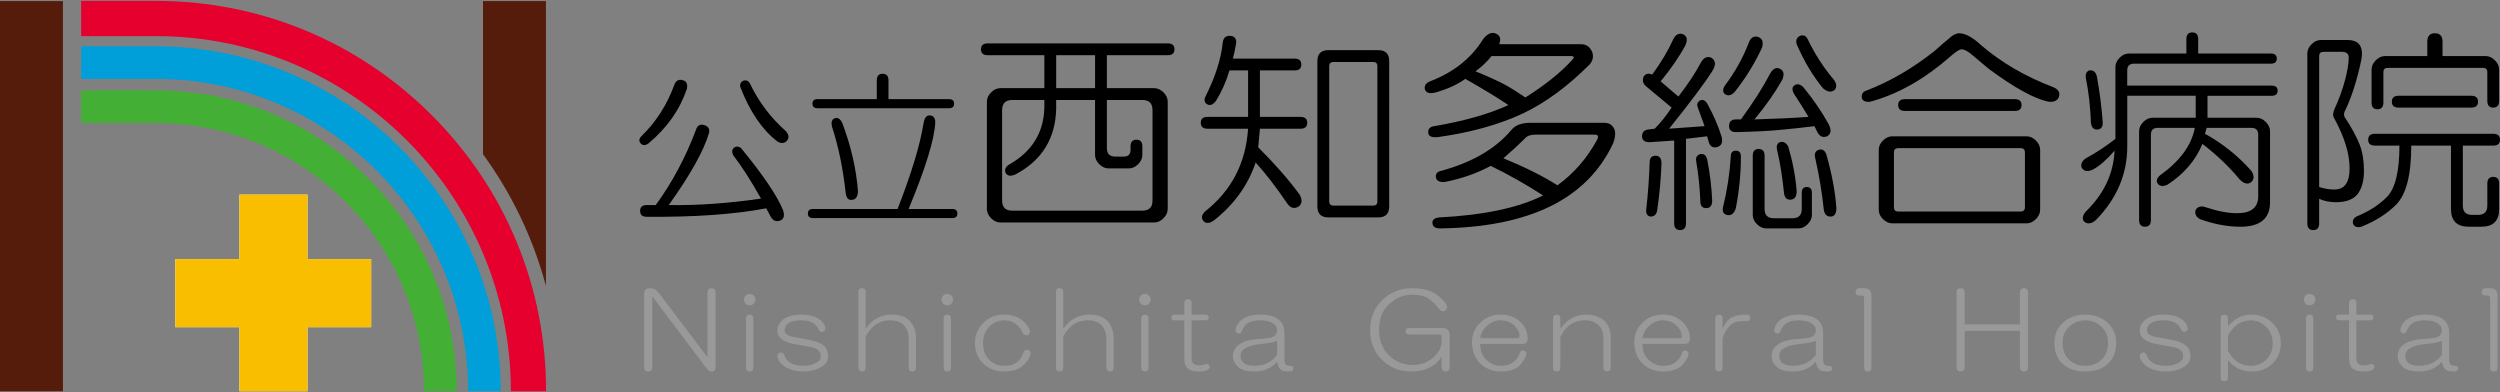 <?xml version="1.0" encoding="UTF-8"?>
<svg id="logo" xmlns="http://www.w3.org/2000/svg" viewBox="0 0 255 40">
  <rect x="0" y="0" width="255" height="40" fill="#808080" stroke="none"/>
  <defs>
    <style>
      .b, .c, .d, .e, .f, .g, .h, .i {
        stroke-width: 0px;
      }

      .c {
        fill: #f9be00;
      }

      .d {
        fill: #551b0b;
      }

      .e {
        fill: #44af35;
      }

      .f {
        fill: #e5002d;
      }

      .g {
        fill: #999;
      }

      .h {
        fill: #fff;
      }

      .i {
        fill: #009fd9;
      }
    </style>
  </defs>
  <g>
    <path class="g" d="M65.701,37.436c0,.304.138.456.414.456.276,0,.414-.152.414-.456v-7.209l5.594,7.416c.138.166.29.249.456.249.276,0,.414-.152.414-.456v-7.582c0-.304-.138-.456-.414-.456-.276,0-.414.152-.414.456v6.587l-5.014-6.629c-.111-.138-.249-.249-.414-.331-.111-.055-.262-.083-.456-.083-.387,0-.58.18-.58.539v7.499Z"/>
    <path class="g" d="M76.469,29.979c-.166,0-.304.055-.414.166-.111.111-.166.249-.166.414,0,.166.055.304.166.414.111.111.249.166.414.166.166,0,.304-.055.414-.166.11-.11.166-.249.166-.414,0-.166-.055-.304-.166-.414-.111-.11-.249-.166-.414-.166h0ZM76.096,37.478c0,.276.124.414.373.414.249,0,.373-.138.373-.414v-4.972c0-.276-.124-.414-.373-.414-.249,0-.373.138-.373.414v4.972Z"/>
    <path class="g" d="M81.733,32.092c-.912,0-1.575.207-1.989.621-.304.304-.456.635-.456.994,0,.691.539,1.146,1.616,1.367l1.823.331c.663.138.994.442.994.911,0,.249-.097.442-.29.58-.387.276-.87.414-1.45.414-.746,0-1.284-.166-1.616-.497-.193-.193-.318-.4-.373-.621-.111-.221-.276-.29-.497-.207-.193.111-.249.29-.166.539.083.249.235.47.456.663.525.469,1.257.704,2.196.704.829,0,1.519-.221,2.072-.663.276-.221.414-.511.414-.87,0-.442-.124-.787-.373-1.036-.221-.221-.566-.4-1.036-.539-.774-.166-1.478-.304-2.113-.414-.608-.11-.912-.331-.912-.663,0-.249.083-.456.249-.621.276-.276.773-.414,1.492-.414.884,0,1.464.318,1.74.953.083.193.235.262.456.207.166-.083.235-.221.207-.414-.028-.221-.138-.428-.331-.621-.442-.469-1.146-.704-2.113-.704h0Z"/>
    <path class="g" d="M87.552,37.478c0,.276.124.414.373.414.249,0,.373-.138.373-.414v-3.066c.083-.276.276-.58.58-.911.497-.552,1.146-.829,1.947-.829.58,0,1.036.166,1.367.497.331.331.497.815.497,1.45v2.859c0,.276.124.414.373.414.249,0,.373-.138.373-.414v-2.983c0-.746-.221-1.339-.663-1.781-.414-.414-1.022-.621-1.823-.621-1.105,0-1.989.483-2.652,1.45v-3.729c0-.276-.124-.414-.373-.414-.249,0-.373.138-.373.414v7.664Z"/>
    <path class="g" d="M96.624,29.979c-.166,0-.304.055-.414.166-.111.111-.166.249-.166.414,0,.166.055.304.166.414.11.111.249.166.414.166.166,0,.304-.055.414-.166.11-.11.166-.249.166-.414,0-.166-.055-.304-.166-.414-.111-.11-.249-.166-.414-.166h0ZM96.251,37.478c0,.276.124.414.373.414.249,0,.373-.138.373-.414v-4.972c0-.276-.124-.414-.373-.414-.249,0-.373.138-.373.414v4.972Z"/>
    <path class="g" d="M102.426,32.092c-.856,0-1.561.276-2.113.829-.58.58-.87,1.271-.87,2.071,0,.829.276,1.519.829,2.071.552.552,1.271.829,2.155.829.884,0,1.561-.235,2.03-.704.332-.331.552-.69.663-1.077.028-.249-.069-.387-.29-.414-.221-.055-.373.041-.456.29-.111.331-.276.608-.497.829-.331.331-.801.497-1.409.497-.635,0-1.16-.207-1.575-.621-.414-.414-.622-.98-.622-1.699,0-.69.221-1.257.663-1.699.414-.414.925-.621,1.533-.621.829,0,1.45.428,1.865,1.284.11.221.29.29.539.207.193-.138.235-.331.124-.58-.083-.221-.235-.442-.456-.663-.525-.552-1.229-.829-2.113-.829h0Z"/>
    <path class="g" d="M107.707,37.478c0,.276.124.414.373.414.249,0,.373-.138.373-.414v-3.066c.083-.276.276-.58.58-.911.497-.552,1.146-.829,1.948-.829.58,0,1.036.166,1.367.497.332.331.497.815.497,1.45v2.859c0,.276.124.414.373.414.249,0,.373-.138.373-.414v-2.983c0-.746-.221-1.339-.663-1.781-.414-.414-1.022-.621-1.823-.621-1.105,0-1.989.483-2.652,1.45v-3.729c0-.276-.124-.414-.373-.414-.249,0-.373.138-.373.414v7.664Z"/>
    <path class="g" d="M116.778,29.979c-.166,0-.304.055-.414.166-.111.111-.166.249-.166.414,0,.166.055.304.166.414.111.111.249.166.414.166s.304-.055.414-.166c.111-.11.166-.249.166-.414,0-.166-.055-.304-.166-.414-.111-.11-.249-.166-.414-.166h0ZM116.405,37.478c0,.276.124.414.373.414.249,0,.373-.138.373-.414v-4.972c0-.276-.124-.414-.373-.414-.249,0-.373.138-.373.414v4.972Z"/>
    <path class="g" d="M119.805,32.092c-.221,0-.332.097-.332.29,0,.193.111.29.332.29h.994v3.936c0,.442.124.773.373.994.249.193.622.29,1.119.29.332,0,.608-.041.829-.124.221-.111.304-.262.249-.456-.083-.166-.221-.221-.414-.166-.193.083-.373.124-.539.124-.304,0-.525-.055-.663-.166-.138-.11-.207-.304-.207-.58v-3.853h1.409c.221,0,.332-.097.332-.29,0-.193-.111-.29-.332-.29h-1.409v-1.16c0-.276-.124-.414-.373-.414-.249,0-.373.138-.373.414v1.16h-.994Z"/>
    <path class="g" d="M128.526,32.092c-.912,0-1.602.235-2.072.704-.193.193-.331.442-.414.746-.055.221.014.373.207.456.221.055.373-.041.456-.29.221-.69.815-1.036,1.782-1.036.718,0,1.229.152,1.533.456.166.166.249.331.249.497,0,.249-.069.442-.207.58-.166.138-.332.221-.497.249-.497.083-.884.124-1.16.124-1.05.055-1.796.304-2.238.746-.276.276-.414.621-.414,1.036,0,.359.166.704.497,1.036.332.331.898.497,1.699.497.967,0,1.74-.331,2.32-.994.055.387.193.663.414.829.11.11.401.166.87.166.249,0,.373-.111.373-.331,0-.166-.124-.249-.373-.249-.359,0-.539-.193-.539-.58v-2.776c0-.525-.152-.939-.456-1.243-.414-.414-1.091-.621-2.03-.621h0ZM130.266,36.193c-.552.746-1.326,1.119-2.32,1.119-.939,0-1.409-.345-1.409-1.036,0-.663.732-1.063,2.196-1.201.829-.083,1.34-.193,1.533-.331v1.45Z"/>
    <path class="g" d="M144.02,29.399c-1.215,0-2.238.414-3.066,1.243-.801.801-1.202,1.809-1.202,3.024,0,1.215.401,2.223,1.202,3.024.801.801,1.795,1.201,2.983,1.201,1.409,0,2.445-.497,3.108-1.491v1.036c0,.304.138.456.414.456.276,0,.414-.152.414-.456v-3.232c0-.497-.249-.746-.746-.746h-3.398c-.249,0-.373.111-.373.331,0,.221.124.331.373.331h3.108c.138,0,.207.069.207.207v.497c0,.608-.29,1.16-.87,1.657-.58.497-1.257.746-2.03.746-.994,0-1.823-.331-2.486-.994-.663-.663-.994-1.519-.994-2.569,0-1.077.304-1.92.912-2.527.718-.718,1.547-1.077,2.486-1.077.718,0,1.257.124,1.616.373.442.304.801.649,1.077,1.036.193.276.414.345.663.207.221-.193.249-.428.083-.704-.442-.552-.925-.953-1.45-1.201-.525-.249-1.202-.373-2.03-.373h0Z"/>
    <path class="g" d="M153.089,32.092c-.856,0-1.561.276-2.113.829-.553.552-.829,1.201-.829,1.947,0,.911.276,1.643.829,2.196.552.552,1.271.829,2.155.829.912,0,1.575-.249,1.989-.746.276-.331.456-.635.539-.911.055-.221,0-.373-.166-.456-.193-.083-.345-.028-.456.166-.083.276-.221.525-.414.746-.359.414-.87.621-1.533.621-.58,0-1.091-.221-1.533-.663-.387-.387-.58-.911-.58-1.574h4.309c.359,0,.539-.179.539-.539,0-.635-.235-1.188-.704-1.657-.525-.525-1.202-.787-2.03-.787h0ZM151.556,33.335c.442-.442.939-.663,1.492-.663.58,0,1.063.193,1.45.58.332.331.497.677.497,1.036,0,.138-.069.207-.207.207h-3.812c.083-.469.276-.856.58-1.16h0Z"/>
    <path class="g" d="M158.411,37.478c0,.276.124.414.373.414.249,0,.373-.138.373-.414v-3.066c.083-.276.276-.58.58-.911.497-.552,1.146-.829,1.948-.829.58,0,1.05.18,1.409.539.304.304.456.76.456,1.367v2.9c0,.276.124.414.373.414.249,0,.373-.138.373-.414v-3.024c0-.718-.193-1.27-.58-1.657-.47-.469-1.119-.704-1.947-.704-.746,0-1.409.249-1.989.746-.193.166-.401.401-.622.704v-1.036c0-.276-.124-.414-.373-.414-.249,0-.373.138-.373.414v4.972Z"/>
    <path class="g" d="M169.637,32.092c-.856,0-1.561.276-2.113.829-.552.552-.829,1.201-.829,1.947,0,.911.276,1.643.829,2.196.552.552,1.271.829,2.155.829.912,0,1.575-.249,1.989-.746.276-.331.456-.635.539-.911.055-.221,0-.373-.166-.456-.193-.083-.345-.028-.456.166-.083.276-.221.525-.414.746-.359.414-.87.621-1.533.621-.58,0-1.091-.221-1.533-.663-.387-.387-.58-.911-.58-1.574h4.309c.359,0,.539-.179.539-.539,0-.635-.235-1.188-.704-1.657-.525-.525-1.202-.787-2.03-.787h0ZM168.104,33.335c.442-.442.939-.663,1.492-.663.58,0,1.064.193,1.45.58.331.331.497.677.497,1.036,0,.138-.069.207-.207.207h-3.812c.083-.469.276-.856.58-1.16h0Z"/>
    <path class="g" d="M174.959,37.478c0,.276.124.414.373.414.249,0,.373-.138.373-.414v-2.983c.166-.525.414-.953.746-1.284.304-.304.718-.456,1.243-.456h.456c.249,0,.373-.11.373-.331,0-.221-.124-.331-.373-.331-.884,0-1.506.18-1.865.539-.193.193-.387.497-.58.911v-1.036c0-.276-.124-.414-.373-.414-.249,0-.373.138-.373.414v4.972Z"/>
    <path class="g" d="M183.473,32.092c-.912,0-1.602.235-2.072.704-.193.193-.332.442-.414.746-.055.221.014.373.207.456.221.055.373-.041.456-.29.221-.69.815-1.036,1.782-1.036.718,0,1.229.152,1.533.456.166.166.249.331.249.497,0,.249-.069.442-.207.58-.166.138-.331.221-.497.249-.497.083-.884.124-1.16.124-1.05.055-1.796.304-2.238.746-.276.276-.414.621-.414,1.036,0,.359.166.704.497,1.036.331.331.898.497,1.699.497.967,0,1.74-.331,2.32-.994.055.387.193.663.414.829.11.11.401.166.87.166.249,0,.373-.111.373-.331,0-.166-.124-.249-.373-.249-.359,0-.539-.193-.539-.58v-2.776c0-.525-.152-.939-.456-1.243-.414-.414-1.091-.621-2.03-.621h0ZM185.214,36.193c-.553.746-1.326,1.119-2.32,1.119-.939,0-1.409-.345-1.409-1.036,0-.663.732-1.063,2.196-1.201.829-.083,1.34-.193,1.533-.331v1.45Z"/>
    <path class="g" d="M189.685,29.399c-.276,0-.414.138-.414.414,0,.221.138.331.414.331h.166c.193,0,.29.097.29.29v7.043c0,.276.124.414.373.414.249,0,.373-.138.373-.414v-7.333c0-.497-.249-.746-.746-.746h-.456Z"/>
    <path class="g" d="M199.569,37.436c0,.304.138.456.414.456.276,0,.414-.152.414-.456v-3.687h5.635v3.687c0,.304.138.456.414.456.276,0,.414-.152.414-.456v-7.582c0-.304-.138-.456-.414-.456-.276,0-.414.152-.414.456v3.232h-5.635v-3.232c0-.304-.138-.456-.414-.456-.276,0-.414.152-.414.456v7.582Z"/>
    <path class="g" d="M212.699,32.092c-.967,0-1.754.304-2.362.911-.525.525-.787,1.174-.787,1.947,0,.884.249,1.574.746,2.071.58.58,1.381.87,2.403.87,1.022,0,1.823-.29,2.403-.87.497-.497.746-1.188.746-2.071,0-.773-.262-1.422-.787-1.947-.608-.608-1.395-.911-2.362-.911h0ZM212.699,32.672c.663,0,1.229.235,1.699.704.414.414.622.939.622,1.574,0,.718-.207,1.284-.622,1.699-.442.442-1.008.663-1.699.663-.691,0-1.257-.221-1.699-.663-.414-.414-.622-.98-.622-1.699,0-.635.207-1.16.622-1.574.47-.469,1.036-.704,1.699-.704h0Z"/>
    <path class="g" d="M220.693,32.092c-.912,0-1.575.207-1.989.621-.304.304-.456.635-.456.994,0,.691.539,1.146,1.616,1.367l1.823.331c.663.138.994.442.994.911,0,.249-.097.442-.29.58-.387.276-.87.414-1.45.414-.746,0-1.285-.166-1.616-.497-.193-.193-.318-.4-.373-.621-.111-.221-.276-.29-.497-.207-.193.111-.249.29-.166.539.083.249.235.47.456.663.525.469,1.257.704,2.196.704.829,0,1.519-.221,2.072-.663.276-.221.414-.511.414-.87,0-.442-.124-.787-.373-1.036-.221-.221-.566-.4-1.036-.539-.774-.166-1.478-.304-2.113-.414-.608-.11-.912-.331-.912-.663,0-.249.083-.456.249-.621.276-.276.773-.414,1.492-.414.884,0,1.464.318,1.74.953.083.193.235.262.456.207.166-.083.235-.221.207-.414-.028-.221-.138-.428-.331-.621-.442-.469-1.146-.704-2.113-.704h0Z"/>
    <path class="g" d="M229.578,32.672c.608,0,1.132.221,1.575.663.442.442.663.994.663,1.657,0,.691-.207,1.243-.622,1.657-.442.442-.981.663-1.616.663-1.022,0-1.796-.511-2.32-1.533v-1.574c.58-1.022,1.354-1.533,2.32-1.533h0ZM226.512,38.472c0,.276.124.414.373.414.249,0,.373-.138.373-.414v-1.74c.608.773,1.409,1.16,2.403,1.16.884,0,1.602-.276,2.155-.829.552-.552.829-1.243.829-2.071,0-.801-.276-1.478-.829-2.03-.58-.58-1.312-.87-2.196-.87-.912,0-1.699.401-2.362,1.201v-.787c0-.276-.124-.414-.373-.414-.249,0-.373.138-.373.414v5.966Z"/>
    <path class="g" d="M235.583,29.979c-.166,0-.304.055-.414.166-.111.111-.166.249-.166.414,0,.166.055.304.166.414.11.111.249.166.414.166.166,0,.304-.055.414-.166.11-.11.166-.249.166-.414,0-.166-.055-.304-.166-.414-.111-.11-.249-.166-.414-.166h0ZM235.21,37.478c0,.276.124.414.373.414.249,0,.373-.138.373-.414v-4.972c0-.276-.124-.414-.373-.414-.249,0-.373.138-.373.414v4.972Z"/>
    <path class="g" d="M238.61,32.092c-.221,0-.331.097-.331.29,0,.193.11.29.331.29h.994v3.936c0,.442.124.773.373.994.249.193.622.29,1.119.29.331,0,.608-.041.829-.124.221-.111.304-.262.249-.456-.083-.166-.221-.221-.414-.166-.193.083-.373.124-.539.124-.304,0-.525-.055-.663-.166-.138-.11-.207-.304-.207-.58v-3.853h1.409c.221,0,.331-.097.331-.29,0-.193-.111-.29-.331-.29h-1.409v-1.16c0-.276-.124-.414-.373-.414-.249,0-.373.138-.373.414v1.16h-.994Z"/>
    <path class="g" d="M247.331,32.092c-.912,0-1.602.235-2.072.704-.193.193-.332.442-.414.746-.055.221.014.373.207.456.221.055.373-.041.456-.29.221-.69.815-1.036,1.782-1.036.718,0,1.229.152,1.533.456.166.166.249.331.249.497,0,.249-.069.442-.207.58-.166.138-.331.221-.497.249-.497.083-.884.124-1.16.124-1.05.055-1.796.304-2.238.746-.276.276-.414.621-.414,1.036,0,.359.166.704.497,1.036.331.331.898.497,1.699.497.967,0,1.74-.331,2.32-.994.055.387.193.663.414.829.11.11.401.166.87.166.249,0,.373-.111.373-.331,0-.166-.124-.249-.373-.249-.359,0-.539-.193-.539-.58v-2.776c0-.525-.152-.939-.456-1.243-.414-.414-1.091-.621-2.03-.621h0ZM249.071,36.193c-.553.746-1.326,1.119-2.32,1.119-.939,0-1.409-.345-1.409-1.036,0-.663.732-1.063,2.196-1.201.829-.083,1.34-.193,1.533-.331v1.45Z"/>
    <path class="g" d="M253.543,29.399c-.276,0-.414.138-.414.414,0,.221.138.331.414.331h.166c.193,0,.29.097.29.29v7.043c0,.276.124.414.373.414.249,0,.373-.138.373-.414v-7.333c0-.497-.249-.746-.746-.746h-.456Z"/>
  </g>
  <g>
    <path class="b" d="M70.993,13.228c-1.061,2.828-2.431,5.391-4.11,7.689h-.928c-.442,0-.663.199-.663.597s.221.597.663.597c4.862.044,8.928-.243,12.199-.862l.464.862c.221.398.53.53.928.398.398-.133.508-.486.331-1.061-.619-1.502-2.055-3.624-4.309-6.364-.265-.177-.508-.177-.729,0-.177.177-.199.42-.066.729.884,1.149,1.834,2.629,2.851,4.441-3.315.486-6.453.707-9.414.663,2.21-3.093,3.58-5.546,4.11-7.358.088-.398-.066-.663-.464-.795-.442-.133-.729.022-.862.464h0ZM68.805,8.588c-.751,2.077-1.878,3.845-3.381,5.303-.221.221-.265.442-.133.663.221.309.508.331.862.066,1.9-1.591,3.204-3.447,3.912-5.568.088-.486-.044-.773-.398-.862-.398-.133-.685,0-.862.398h0ZM75.501,8.853c.972,2.519,2.232,4.375,3.779,5.568.354.221.663.221.928,0,.309-.309.287-.663-.066-1.061-1.547-1.37-2.762-2.983-3.646-4.839-.177-.309-.42-.398-.729-.265-.221.133-.309.331-.265.597h0Z"/>
    <path class="b" d="M84.857,12.897c.663,2.033,1.127,4.265,1.392,6.695.044.575.265.84.663.795.398-.044.597-.353.597-.928-.177-2.254-.707-4.552-1.591-6.894-.221-.486-.508-.641-.862-.464-.221.133-.287.398-.199.795h0ZM94.205,12.565c-.354,2.21-1.238,5.126-2.652,8.75h-8.619c-.354,0-.53.155-.53.464,0,.309.177.464.53.464h14.188c.354,0,.53-.155.53-.464,0-.309-.177-.464-.53-.464h-4.442c1.724-4.154,2.63-7.093,2.718-8.816,0-.486-.199-.729-.597-.729-.309,0-.508.265-.597.795h0ZM89.432,10.112h-6.033c-.354,0-.53.155-.53.464,0,.309.177.464.53.464h13.392c.354,0,.53-.155.53-.464,0-.309-.177-.464-.53-.464h-6.166v-1.922c0-.442-.199-.663-.597-.663-.398,0-.597.221-.597.663v1.922Z"/>
    <path class="b" d="M103.249,10.199h3.275v.776c-.058,2.528-1.235,4.452-3.534,5.774-.402.23-.546.517-.431.862.172.345.517.402,1.034.172,2.7-1.436,4.079-3.677,4.137-6.722v-.862h3.965v5.601c0,.345.144.661.431.948.287.287.603.431.948.431h2.068c.345,0,.661-.144.948-.431.287-.287.431-.603.431-.948v-.862c0-.459-.201-.689-.603-.689-.402,0-.603.23-.603.689v.345c0,.46-.23.689-.689.689h-.862c-.575,0-.862-.287-.862-.862v-4.912h3.62c.689,0,1.034.345,1.034,1.034v9.221c0,.689-.345,1.034-1.034,1.034h-13.273c-.689,0-1.034-.345-1.034-1.034v-9.221c0-.689.345-1.034,1.034-1.034h0ZM100.75,4.425c-.46,0-.689.201-.689.603,0,.402.23.603.689.603h5.774v3.361h-4.482c-.345,0-.661.144-.948.431-.287.287-.431.603-.431.948v10.944c0,.345.144.661.431.948.287.287.603.431.948.431h15.686c.345,0,.661-.144.948-.431.287-.287.431-.603.431-.948v-10.944c0-.345-.144-.661-.431-.948-.287-.287-.603-.431-.948-.431h-4.826v-3.361h6.205c.46,0,.689-.201.689-.603,0-.402-.23-.603-.689-.603h-18.358ZM107.731,5.631h3.965v3.361h-3.965v-3.361Z"/>
    <path class="b" d="M124.72,4.339c-.172,1.666-.747,3.476-1.724,5.429-.172.287-.172.546,0,.776.345.287.689.201,1.034-.259.575-.919,1.034-1.953,1.379-3.102h1.896v4.74h-4.137c-.46,0-.689.201-.689.603,0,.402.23.603.689.603h4.137c-.23,3.504-1.695,6.319-4.396,8.445-.345.345-.402.661-.172.948.23.287.575.287,1.034,0,2.068-1.609,3.505-3.591,4.309-5.946,1.034,1.149,2.097,2.528,3.189,4.136.345.517.747.632,1.207.345.345-.287.373-.689.086-1.206-1.092-1.494-2.499-3.102-4.223-4.826l.172-1.896h4.137c.46,0,.689-.201.689-.603,0-.402-.23-.603-.689-.603h-4.137v-4.74h3.534c.46,0,.689-.201.689-.603,0-.402-.23-.603-.689-.603h-6.292c.115-.402.23-.948.345-1.637,0-.459-.23-.689-.689-.689-.402,0-.632.23-.689.689h0ZM135.494,5.114c-.747,0-1.12.373-1.12,1.12v14.822c0,.747.373,1.12,1.12,1.12h5.085c.747,0,1.12-.373,1.12-1.12V6.235c0-.747-.374-1.12-1.12-1.12h-5.085ZM136.011,6.321h4.051c.287,0,.431.144.431.431v13.788c0,.287-.144.431-.431.431h-4.051c-.287,0-.431-.144-.431-.431V6.752c0-.287.144-.431.431-.431h0Z"/>
    <path class="b" d="M163.601,12.525h-7.498c-.919,0-1.58.259-1.982.776-1.609,1.896-3.993,3.275-7.153,4.136-.345.058-.517.259-.517.603.057.402.373.575.948.517,1.724-.345,3.275-.89,4.654-1.637,1.781.862,3.562,1.867,5.344,3.016-2.528,1.264-6.062,2.011-10.601,2.241-.46.057-.689.23-.689.517,0,.402.259.603.776.603,9.136-.115,15.025-3.016,17.668-8.704.287-.804.259-1.379-.086-1.723-.172-.23-.46-.345-.862-.345h0ZM156.62,13.732h6.033c.345,0,.431.172.259.517-1.034,1.896-2.385,3.447-4.051,4.653-1.437-.919-3.275-1.838-5.516-2.758.804-.689,1.523-1.35,2.155-1.982.23-.287.603-.431,1.12-.431h0ZM151.276,3.994c-1.207,1.953-3.017,3.39-5.43,4.309-.402.172-.575.431-.517.776.115.402.488.517,1.12.345,1.207-.345,2.212-.804,3.017-1.379,1.724.977,3.189,1.867,4.396,2.671-2.011.919-4.539,1.637-7.584,2.154-.402.058-.603.259-.603.603,0,.402.316.575.948.517,3.332-.459,6.234-1.264,8.705-2.413,2.298-1.091,4.568-2.758,6.809-4.998.345-.402.431-.833.259-1.293-.23-.517-.603-.776-1.12-.776h-8.36c.23-.574.086-.948-.431-1.12-.402-.115-.804.086-1.207.603h0ZM152.138,5.718h8.102c.345,0,.373.144.086.431-1.149,1.264-2.729,2.528-4.74,3.792-.747-.517-1.437-.948-2.068-1.293-.632-.345-1.638-.804-3.017-1.379.575-.402,1.12-.919,1.638-1.551h0Z"/>
    <path class="b" d="M176.539,15.972c-.115,1.781-.374,3.476-.776,5.084-.115.459,0,.747.345.862.46.115.776-.115.948-.689.345-1.781.517-3.533.517-5.257,0-.402-.172-.603-.517-.603s-.517.201-.517.603h0ZM180.59,7.441c-.747,1.436-1.752,3.016-3.017,4.74h-.517c-.46,0-.689.23-.689.689,0,.402.23.603.689.603.402,0,1.264-.029,2.586-.086,1.264-.057,3.074-.23,5.43-.517l.259.517c.23.517.575.689,1.034.517.402-.23.46-.632.172-1.206-.689-1.264-1.551-2.528-2.586-3.792-.345-.345-.661-.402-.948-.172-.23.172-.23.46,0,.862.46.689.948,1.465,1.465,2.327-1.609.115-3.447.201-5.516.259,1.149-1.379,2.097-2.729,2.844-4.05.23-.574.144-.948-.259-1.12-.345-.172-.661-.029-.948.431h0ZM170.678,3.994c-.517,1.149-1.235,2.355-2.155,3.619-.345-.172-.632-.115-.862.172-.172.402-.086.747.259,1.034l2.586,2.154c-.575.862-1.149,1.58-1.724,2.154l-.689.086c-.402.058-.603.287-.603.689,0,.402.259.603.776.603l2.499-.172v8.445c0,.459.201.689.603.689.402,0,.603-.23.603-.689v-8.617l2.155-.259.172.603c.115.402.373.575.776.517.517-.115.689-.488.517-1.12-.345-1.091-.833-2.212-1.465-3.361-.23-.345-.489-.431-.776-.259-.23.172-.287.402-.172.689l.689,1.896-3.62.259c2.126-2.643,3.591-4.596,4.396-5.86.402-.632.373-1.091-.086-1.379-.402-.172-.747-.029-1.034.431-.575,1.092-1.35,2.269-2.327,3.533l-1.81-1.551c1.034-1.264,1.867-2.47,2.499-3.619.287-.632.201-1.034-.259-1.206-.402-.115-.718.058-.948.517h0ZM183.262,4.511c.747,1.723,1.638,3.217,2.672,4.481.46.402.862.46,1.207.172.23-.287.201-.632-.086-1.034-1.034-1.206-1.925-2.585-2.672-4.136-.172-.345-.431-.459-.776-.345-.345.172-.46.46-.345.862h0ZM168.265,16.575c-.058,1.666-.172,3.246-.345,4.74-.058.459.086.718.431.776.402,0,.632-.23.689-.689.23-1.551.373-3.131.431-4.74,0-.517-.201-.776-.603-.776-.402,0-.603.23-.603.689h0ZM173.005,16.403c.23,1.321.373,2.7.431,4.136,0,.46.201.689.603.689.402,0,.603-.259.603-.776-.058-1.379-.23-2.786-.517-4.222-.115-.402-.345-.574-.689-.517-.345.115-.488.345-.431.689h0ZM185.158,16.145c.402,1.781.689,3.504.862,5.17.057.517.287.776.689.776.402,0,.603-.287.603-.862-.115-1.666-.46-3.504-1.034-5.515-.172-.402-.431-.546-.776-.431-.345.115-.46.402-.345.862h0ZM181.279,15.369c.287,1.206.517,2.643.689,4.309.057.46.259.689.603.689.46,0,.689-.287.689-.862-.115-1.494-.402-3.016-.862-4.567-.23-.402-.517-.546-.862-.431-.287.115-.374.402-.259.862h0ZM178.349,4.425c-.575,1.494-1.379,2.93-2.413,4.309-.23.345-.23.632,0,.862.345.23.689.144,1.034-.259,1.092-1.379,2.011-2.872,2.758-4.481.172-.632,0-1.005-.517-1.12-.402-.057-.689.172-.862.689h0ZM178.78,21.918c0,.345.144.661.431.948.287.287.603.431.948.431h3.275c.345,0,.661-.144.948-.431.287-.287.431-.603.431-.948v-2.241c0-.402-.172-.603-.517-.603-.345,0-.517.201-.517.603v1.637c0,.632-.316.948-.948.948h-1.896c-.632,0-.948-.316-.948-.948v-5.429c0-.459-.201-.689-.603-.689-.402,0-.603.23-.603.689v6.032Z"/>
    <path class="b" d="M199.82,3.391c-.172,0-.402.086-.689.259-.575.46-1.178.977-1.81,1.551-2.241,1.781-4.568,3.131-6.981,4.05-.345.115-.488.373-.431.776.115.287.402.402.862.345,2.758-.747,5.43-2.241,8.015-4.481.632-.574,1.063-.862,1.293-.862.287,0,.661.201,1.12.603.402.345.948.804,1.638,1.379,2.643,1.953,4.683,3.074,6.119,3.361.517.058.862-.086,1.034-.431.172-.459,0-.804-.517-1.034-2.873-1.091-5.344-2.528-7.412-4.309-.862-.804-1.609-1.206-2.241-1.206h0ZM194.304,10.112c-.46,0-.689.201-.689.603,0,.402.23.603.689.603h11.204c.46,0,.689-.201.689-.603,0-.402-.23-.603-.689-.603h-11.204ZM193.614,15.111h12.497c.287,0,.431.144.431.431v5.601c0,.287-.144.431-.431.431h-12.497c-.287,0-.431-.144-.431-.431v-5.601c0-.287.144-.431.431-.431h0ZM193.011,13.904c-.345,0-.661.144-.948.431-.287.287-.431.603-.431.948v6.118c0,.345.144.661.431.948.287.287.603.431.948.431h13.704c.345,0,.661-.144.948-.431.287-.287.431-.603.431-.948v-6.118c0-.345-.144-.661-.431-.948-.287-.287-.603-.431-.948-.431h-13.704Z"/>
    <path class="b" d="M223.014,5.459h-5.861c-.345,0-.661.144-.948.431-.287.287-.431.603-.431.948v7.325c-1.034.804-2.04,1.465-3.017,1.982-.402.287-.546.603-.431.948.23.402.632.46,1.207.172.632-.345,1.35-.977,2.155-1.896-.115,2.355-1.092,4.424-2.93,6.204-.345.402-.402.747-.172,1.034.345.287.747.23,1.207-.172,2.126-2.183,3.189-4.682,3.189-7.497v-5.17h6.981v2.241h-4.396c-.345,0-.661.144-.948.431-.287.287-.431.603-.431.948v9.048c0,.459.201.689.603.689.402,0,.603-.23.603-.689v-8.704c0-.459.23-.689.689-.689h3.792c-.345,1.781-1.523,3.39-3.534,4.826-.345.287-.431.575-.259.862.23.287.575.316,1.034.086,1.666-1.091,2.844-2.47,3.534-4.136,1.494,1.149,2.758,2.355,3.792,3.619.46.46.862.546,1.207.259.287-.287.287-.661,0-1.12-1.379-1.551-2.959-2.815-4.74-3.792l.172-.603h4.568c.46,0,.689.23.689.689v6.291c0,1.149-.718,1.723-2.155,1.723-.919,0-1.982-.201-3.189-.603-.46-.172-.804-.086-1.034.259-.115.402.029.718.431.948,1.436.517,2.815.776,4.137.776,2.011,0,3.017-.833,3.017-2.499v-7.239c0-.345-.144-.661-.431-.948-.287-.287-.603-.431-.948-.431h-4.999v-2.241h6.55c.402,0,.603-.172.603-.517s-.201-.517-.603-.517h-14.738v-1.551c0-.459.23-.689.689-.689h13.962c.402,0,.603-.172.603-.517,0-.345-.201-.517-.603-.517h-7.412v-1.465c0-.459-.201-.689-.603-.689-.402,0-.603.23-.603.689v1.465ZM212.758,7.958c.287,1.436.46,2.959.517,4.567.057.46.259.689.603.689.402,0,.603-.23.603-.689-.115-1.609-.316-3.188-.603-4.74-.115-.459-.374-.661-.776-.603-.287.115-.402.373-.345.776h0Z"/>
    <path class="b" d="M242.244,13.646c-.46,0-.689.201-.689.603,0,.402.23.603.689.603h2.499c0,2.643-.431,4.395-1.293,5.257-.804.804-1.839,1.465-3.103,1.982-.287.172-.402.402-.345.689.115.345.402.459.862.345,1.436-.575,2.614-1.321,3.534-2.241,1.034-1.034,1.551-3.045,1.551-6.032h4.051v6.463c0,1.206.603,1.81,1.81,1.81h1.293c1.207,0,1.81-.603,1.81-1.81v-2.585c0-.459-.201-.689-.603-.689-.402,0-.603.23-.603.689v2.241c0,.632-.316.948-.948.948h-.603c-.632,0-.948-.316-.948-.948v-6.118h3.103c.46,0,.689-.201.689-.603,0-.402-.23-.603-.689-.603h-12.066ZM236.728,4.08c-.345,0-.661.144-.948.431-.287.287-.431.603-.431.948v17.321c0,.459.201.689.603.689.402,0,.603-.23.603-.689v-2.499c.517.23,1.092.345,1.724.345.977,0,1.695-.259,2.155-.776.46-.574.689-1.379.689-2.413,0-1.034-.144-1.924-.431-2.671-.345-.862-.862-1.81-1.551-2.844-.058-.172-.058-.345,0-.517.689-1.379,1.264-3.16,1.724-5.343.115-.632.057-1.12-.172-1.465-.23-.345-.661-.517-1.293-.517h-2.672ZM236.987,5.287h1.896c.46,0,.689.201.689.603,0,.517-.115,1.235-.345,2.154-.287,1.092-.661,2.126-1.12,3.102-.172.402-.172.718,0,.948,1.034,1.896,1.551,3.591,1.551,5.084,0,1.436-.517,2.154-1.551,2.154-.517,0-1.034-.086-1.551-.259V5.718c0-.287.144-.431.431-.431h0ZM247.588,5.718h-4.309c-.345,0-.661.144-.948.431-.287.287-.431.603-.431.948v3.361c0,.46.201.689.603.689.402,0,.603-.23.603-.689v-3.102c0-.287.144-.431.431-.431h9.739c.287,0,.431.144.431.431v2.93c0,.46.201.689.603.689.402,0,.603-.23.603-.689v-3.188c0-.345-.144-.661-.431-.948-.287-.287-.603-.431-.948-.431h-4.396v-1.465c0-.574-.259-.862-.776-.862-.517,0-.776.287-.776.862v1.465ZM244.658,9.768c-.46,0-.689.201-.689.603,0,.402.23.603.689.603h7.412c.46,0,.689-.201.689-.603,0-.402-.23-.603-.689-.603h-7.412Z"/>
  </g>
  <g>
    <path class="d" d="M55.686,29.162V.111h-6.419v15.618c2.959,4.068,5.126,8.61,6.419,13.433"/>
    <path class="e" d="M15.893,9.216h-7.617v3.329h7.617c15.084,0,27.356,12.272,27.356,27.357h3.329c0-16.92-13.765-30.686-30.685-30.686"/>
    <path class="i" d="M15.893,4.72h-7.617v3.329h7.617c17.563,0,31.851,14.289,31.851,31.853h3.329c0-19.4-15.782-35.182-35.181-35.182"/>
    <path class="f" d="M44.041,11.751C36.522,4.232,26.526.091,15.893.091h-7.617v3.592h7.617c19.969,0,36.216,16.248,36.216,36.218h3.592c0-10.634-4.141-20.631-11.659-28.15"/>
    <rect class="d" y=".111" width="6.419" height="39.797"/>
    <polygon class="h" points="17.878 26.426 24.416 26.426 24.416 19.852 31.364 19.852 31.364 26.426 37.858 26.426 37.858 33.374 31.364 33.374 31.364 39.909 24.416 39.909 24.416 33.374 17.878 33.374 17.878 26.426"/>
    <polygon class="c" points="17.878 26.426 24.416 26.426 24.416 19.852 31.364 19.852 31.364 26.426 37.858 26.426 37.858 33.374 31.364 33.374 31.364 39.909 24.416 39.909 24.416 33.374 17.878 33.374 17.878 26.426"/>
  </g>
</svg>